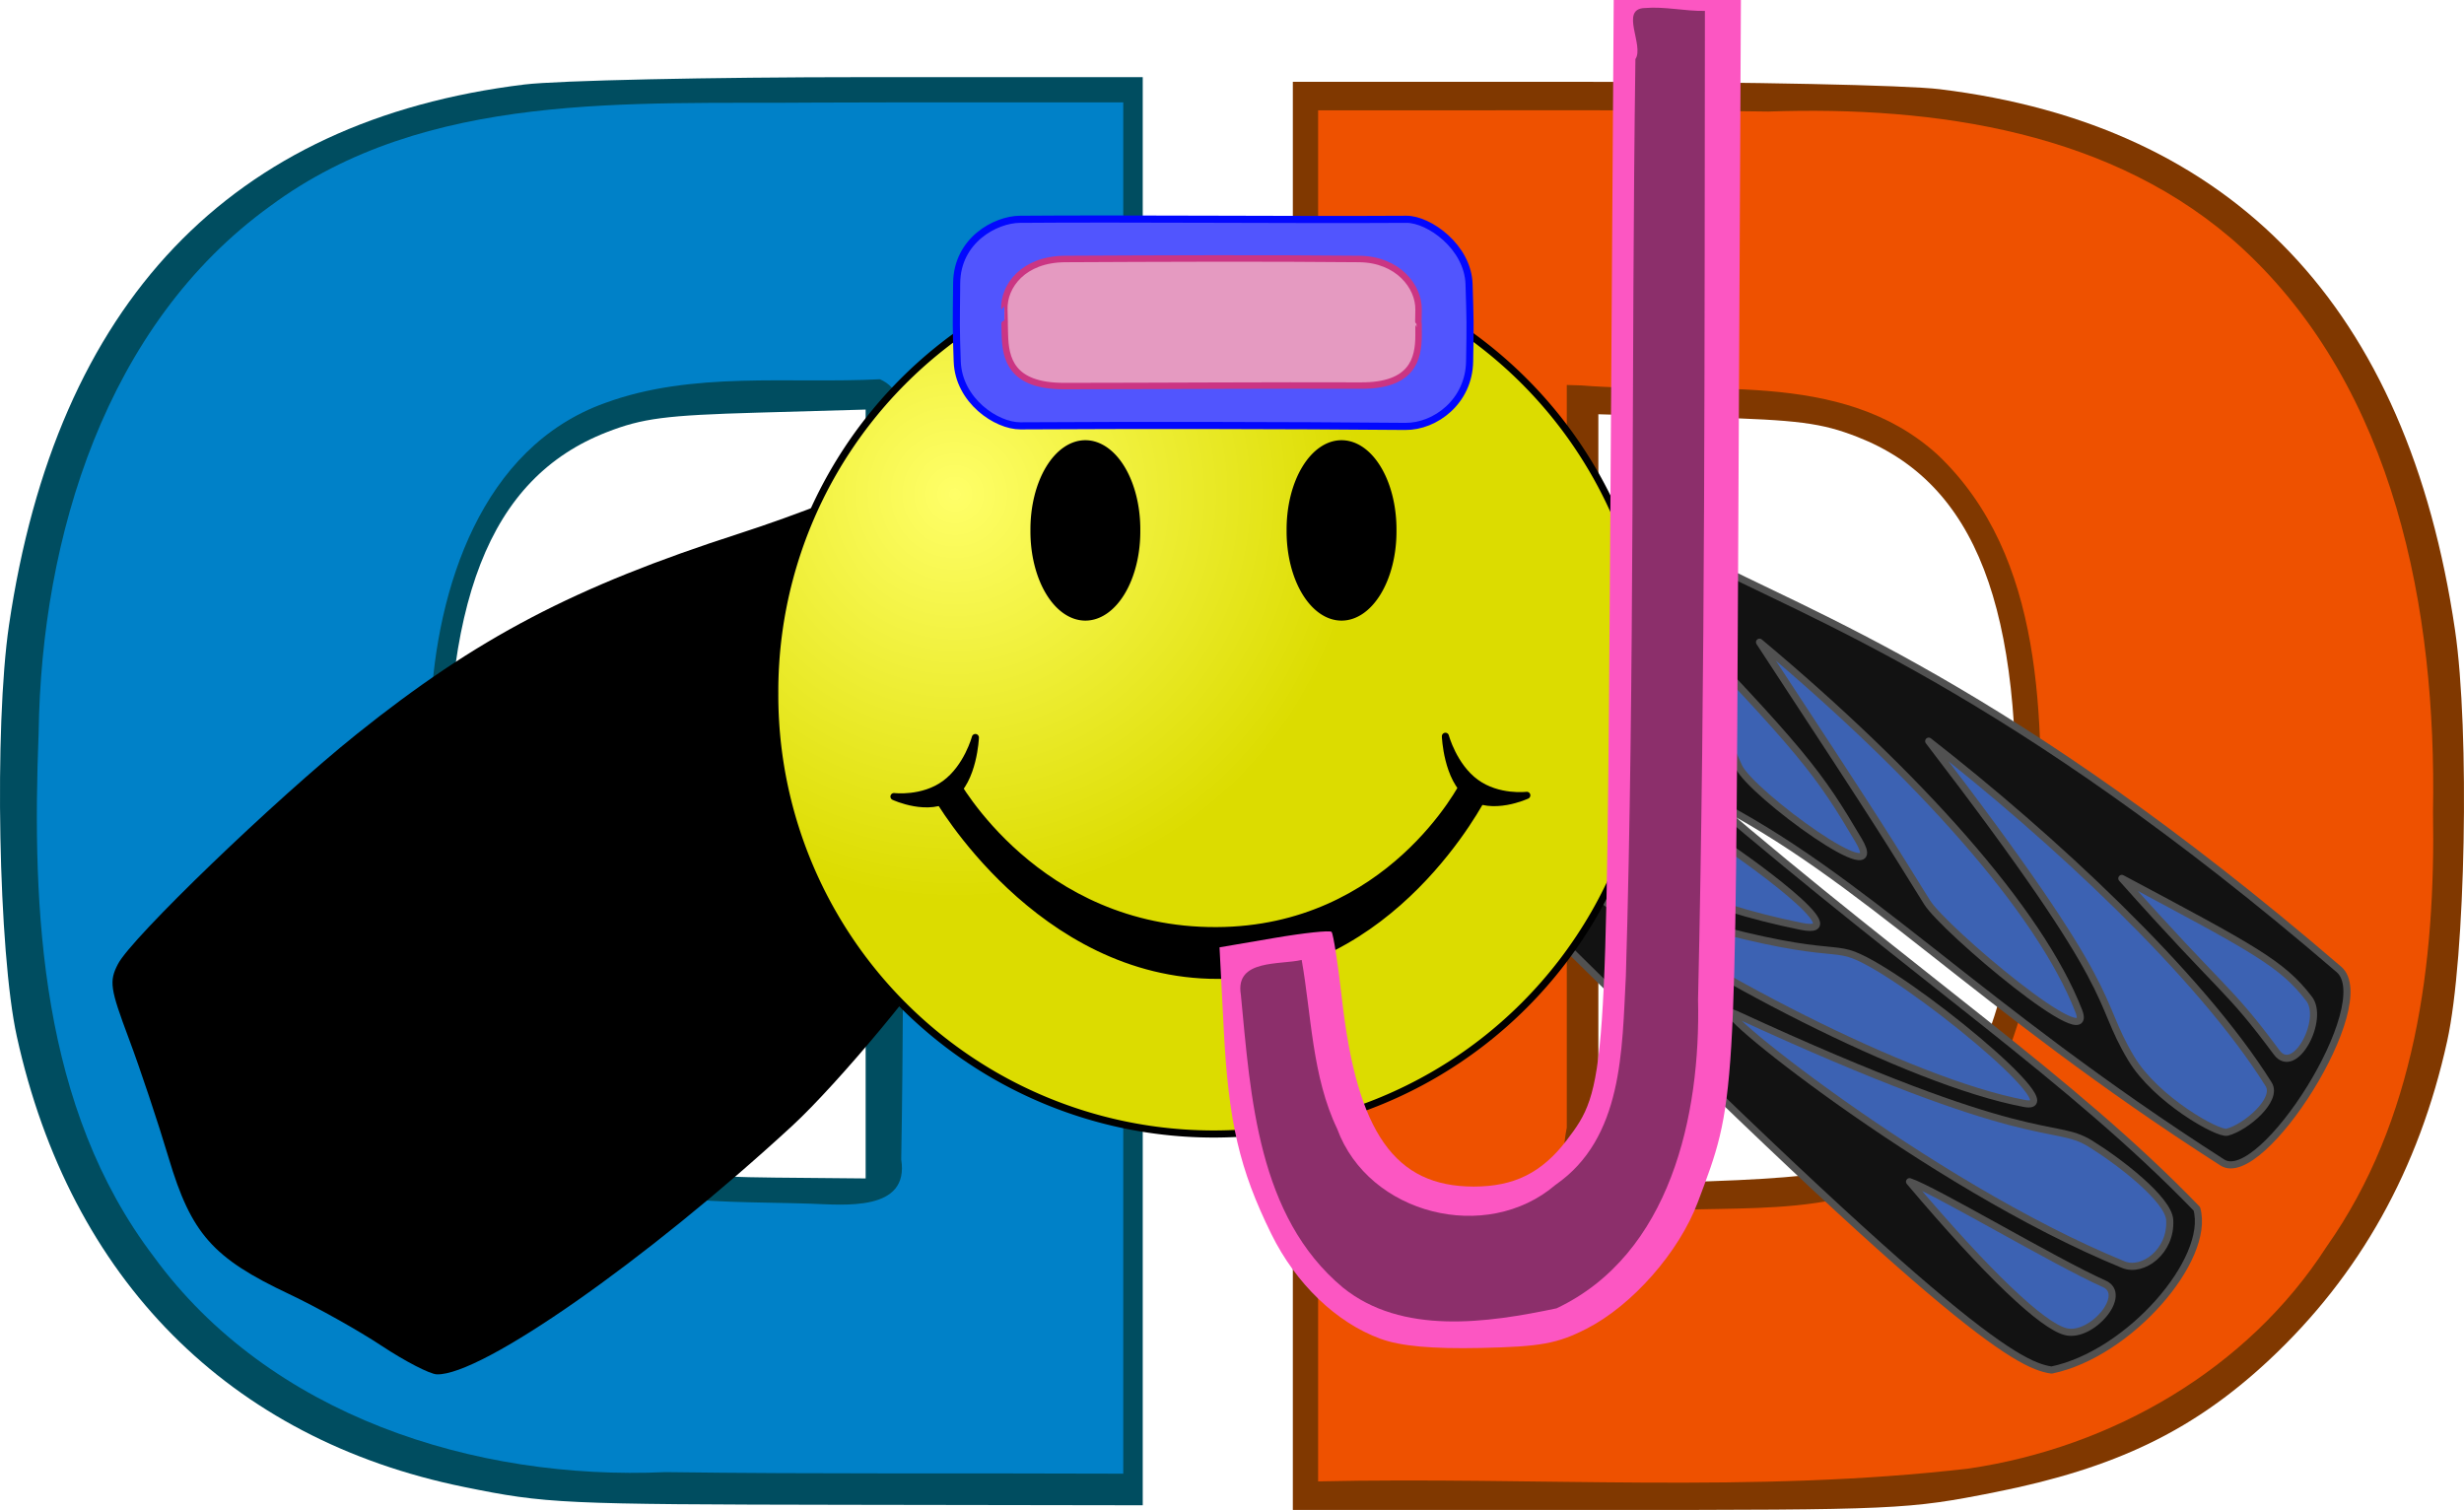 <?xml version="1.0" encoding="UTF-8" standalone="no"?>
<!-- Created with Inkscape (http://www.inkscape.org/) -->
<svg
   xmlns:dc="http://purl.org/dc/elements/1.1/"
   xmlns:cc="http://web.resource.org/cc/"
   xmlns:rdf="http://www.w3.org/1999/02/22-rdf-syntax-ns#"
   xmlns:svg="http://www.w3.org/2000/svg"
   xmlns="http://www.w3.org/2000/svg"
   xmlns:xlink="http://www.w3.org/1999/xlink"
   xmlns:sodipodi="http://sodipodi.sourceforge.net/DTD/sodipodi-0.dtd"
   xmlns:inkscape="http://www.inkscape.org/namespaces/inkscape"
   width="346.804"
   height="212.516"
   id="svg2221"
   sodipodi:version="0.32"
   inkscape:version="0.45pre1"
   sodipodi:modified="true"
   version="1.0">
  <defs
     id="defs2223">
    <filter
       inkscape:collect="always"
       id="filter38703">
      <feGaussianBlur
         inkscape:collect="always"
         stdDeviation="1.857"
         id="feGaussianBlur38705" />
    </filter>
    <filter
       inkscape:collect="always"
       id="filter36744">
      <feGaussianBlur
         inkscape:collect="always"
         stdDeviation="2.626"
         id="feGaussianBlur36746" />
    </filter>
    <filter
       inkscape:collect="always"
       id="filter35755">
      <feGaussianBlur
         inkscape:collect="always"
         stdDeviation="2.594"
         id="feGaussianBlur35757" />
    </filter>
    <linearGradient
       id="linearGradient31747">
      <stop
         style="stop-color:#ffff68;stop-opacity:1;"
         offset="0"
         id="stop31749" />
      <stop
         style="stop-color:#dcdc00;stop-opacity:1;"
         offset="1"
         id="stop31751" />
    </linearGradient>
    <radialGradient
       inkscape:collect="always"
       xlink:href="#linearGradient31747"
       id="radialGradient31753"
       cx="458.424"
       cy="377.989"
       fx="458.424"
       fy="377.989"
       r="61.191"
       gradientUnits="userSpaceOnUse"
       gradientTransform="matrix(0.197,0.902,-0.901,0.196,717.374,-125.47)" />
    <radialGradient
       inkscape:collect="always"
       xlink:href="#linearGradient31747"
       id="radialGradient40750"
       gradientUnits="userSpaceOnUse"
       gradientTransform="matrix(0.197,0.902,-0.901,0.196,717.374,-125.47)"
       cx="458.424"
       cy="377.989"
       fx="458.424"
       fy="377.989"
       r="61.191" />
  </defs>
  <sodipodi:namedview
     id="base"
     pagecolor="#ffffff"
     bordercolor="#666666"
     borderopacity="1.0"
     gridtolerance="10000"
     guidetolerance="10"
     objecttolerance="10"
     inkscape:pageopacity="0.0"
     inkscape:pageshadow="2"
     inkscape:zoom="0.75829407"
     inkscape:cx="205.87353"
     inkscape:cy="-64.851274"
     inkscape:document-units="px"
     inkscape:current-layer="layer1"
     width="350px"
     height="220px"
     inkscape:window-width="1680"
     inkscape:window-height="994"
     inkscape:window-x="-4"
     inkscape:window-y="-4" />
  <g
     inkscape:label="Layer 1"
     inkscape:groupmode="layer"
     id="layer1"
     transform="translate(3.2945041e-6,-839.846)">
    <g
       id="g40719"
       transform="translate(-158.934,655.144)">
      <g
         transform="translate(39.841,-137.435)"
         id="g35759">
        <path
           style="fill:#004d60;fill-opacity:1;stroke-width:5;stroke-linecap:round;stroke-linejoin:round;stroke-miterlimit:4;stroke-dasharray:none;stroke-opacity:0.5"
           d="M 184.431,531.422 C 151.351,524.692 128.98,502.159 121.458,467.994 C 118.867,456.227 118.261,424.367 120.358,410.137 C 127.046,364.751 151.505,339.092 192.905,334.03 C 197.566,333.46 219.053,332.994 240.655,332.994 L 279.931,332.994 L 279.931,433.494 L 279.931,533.994 L 238.181,533.929 C 197.996,533.866 195.981,533.772 184.431,531.422 z M 240.931,433.887 L 240.931,379.781 L 225.681,380.214 C 212.78,380.581 209.516,381.005 204.49,382.964 C 187.919,389.426 181.081,406.959 182.251,439.994 C 183.017,461.649 185.759,471.051 193.693,479.236 C 199.964,485.704 207.89,487.689 228.181,487.877 L 240.931,487.994 L 240.931,433.887 z "
           id="path33767"
           sodipodi:nodetypes="cssscccccccccsssccc" />
        <path
           style="fill:#0081c8;fill-opacity:1;stroke-width:5;stroke-linecap:round;stroke-linejoin:round;stroke-miterlimit:4;stroke-dasharray:none;stroke-opacity:0.5;filter:url(#filter35755)"
           d="M 233.939,336.575 C 207.836,336.819 179.119,334.847 157.127,351.138 C 133.98,367.832 124.912,397.743 124.533,425.231 C 123.535,450.524 124.841,478.08 140.721,498.981 C 157.05,521.368 185.872,530.531 212.751,529.327 C 234.229,529.618 255.71,529.449 277.189,529.544 C 277.189,465.211 277.189,400.877 277.189,336.544 C 262.773,336.552 248.356,336.521 233.939,336.575 z M 242.939,375.513 C 248.139,377.81 245.059,385.234 246.153,389.793 C 246.052,421.635 246.484,453.489 245.939,485.325 C 247.107,492.706 237.912,491.706 233.127,491.544 C 218.772,491.067 201.873,492.258 191.158,480.794 C 177.393,464.563 179.63,441.714 179.721,421.856 C 180.548,404.99 186.817,385.09 204.252,378.856 C 216.596,374.327 230.115,376.17 242.939,375.513 z "
           id="path33761" />
      </g>
      <g
         transform="translate(17.163,-25.103)"
         id="g37717">
        <path
           style="fill:#803800;fill-opacity:1;stroke:none;stroke-opacity:1"
           d="M 323.736,321.821 L 323.736,221.321 L 365.012,221.321 C 387.714,221.321 410.102,221.787 414.762,222.357 C 456.163,227.419 480.622,253.078 487.309,298.464 C 489.406,312.694 488.801,344.554 486.21,356.321 C 482.232,374.387 473.909,389.293 461.139,401.219 C 450.498,411.156 439.525,416.452 422.611,419.813 C 410.309,422.257 408.878,422.321 366.861,422.321 L 323.736,422.321 L 323.736,321.821 z M 403.581,373.857 C 413.217,370.847 420.351,362.046 423.453,349.342 C 424.195,346.306 425.057,337.071 425.368,328.821 C 426.633,295.342 419.866,277.799 403.177,271.291 C 398.151,269.332 394.887,268.908 381.986,268.541 L 366.736,268.108 L 366.736,322.346 L 366.736,376.585 L 382.486,376.056 C 393.062,375.7 399.992,374.978 403.581,373.857 z "
           id="path37724"
           sodipodi:nodetypes="cccsssssccccssscccccc" />
        <path
           style="fill:#ee5100;fill-opacity:1;stroke:none;stroke-opacity:1;filter:url(#filter36744)"
           d="M 327.294,321.832 C 327.294,353.988 327.294,386.144 327.294,418.301 C 357.818,417.614 388.555,420.045 418.931,416.483 C 439.063,413.493 458.121,402.528 469.231,385.269 C 481.772,367.504 484.588,345.32 484.211,324.051 C 484.731,295.716 478.856,264.585 457.356,244.738 C 439.428,228.31 414.155,224.694 390.669,225.505 C 369.545,225.198 348.419,225.382 327.294,225.332 C 327.294,257.499 327.294,289.665 327.294,321.832 z M 364.356,264.051 C 381.099,265.417 400.948,261.534 414.45,273.769 C 429.652,288.151 429.326,311.255 428.887,330.8 C 428.77,347.098 425.285,366.546 409.919,375.176 C 396.972,382.145 381.577,378.625 367.669,381.019 C 361.406,380.694 361.359,373.101 362.294,368.519 C 362.294,333.676 362.294,298.832 362.294,263.988 C 362.981,264.009 363.669,264.03 364.356,264.051 z "
           id="path35769" />
      </g>
      <path
         id="path4906"
         d="M 212.638,374.108 C 209.338,371.925 203.488,368.653 199.638,366.838 C 188.879,361.765 185.853,358.346 182.67,347.665 C 181.199,342.726 178.678,335.173 177.069,330.88 C 174.42,323.809 174.276,322.82 175.538,320.38 C 177.457,316.67 197.606,297.269 209.138,288.025 C 226.059,274.463 239.745,267.289 263.043,259.773 C 270.965,257.217 280.943,253.307 285.216,251.084 C 291.918,247.597 293.27,246.435 295.062,242.625 C 296.204,240.195 297.138,237.947 297.138,237.629 C 297.138,237.311 298.6,235.289 300.388,233.136 C 303.551,229.327 306.39,228.166 307.632,230.175 C 307.991,230.757 309.074,230.392 310.258,229.288 C 313.164,226.581 323.617,223.865 327.981,224.684 C 338.64,226.683 346.138,236.854 346.138,249.313 C 346.138,252.951 345.432,255.132 343.165,258.491 C 341.53,260.914 339.485,263.483 338.62,264.2 C 337.563,265.077 337.244,266.391 337.645,268.216 C 338.156,270.545 337.734,271.226 334.651,273.045 C 332.677,274.21 328.341,275.792 325.015,276.56 C 320.698,277.557 317.963,278.918 315.45,281.321 C 311.372,285.219 304.181,295.648 298.649,305.685 C 296.528,309.535 293.915,314.26 292.844,316.185 C 289.745,321.754 276.924,337.181 270.404,343.185 C 249.806,362.157 226.686,378.321 220.42,378.131 C 219.44,378.102 215.938,376.291 212.638,374.108 z M 344.132,249.744 C 344.108,236.207 332.107,224.276 320.973,226.722 C 317.466,227.492 317.331,229.61 320.65,231.785 C 322.032,232.691 327.269,238.629 332.287,244.982 C 340.707,255.641 341.517,256.388 342.775,254.668 C 343.524,253.642 344.135,251.427 344.132,249.744 z "
         style="fill:#000000" />
      <g
         transform="translate(-134.358,-110.534)"
         id="g10947">
        <path
           style="fill:#121212;fill-opacity:1;fill-rule:evenodd;stroke:#515151;stroke-width:1;stroke-linecap:round;stroke-linejoin:round;stroke-miterlimit:4;stroke-dasharray:none;stroke-opacity:1"
           d="M 470.628,384.272 C 487.926,396.628 497.184,411.961 504.549,419.317 C 566.592,481.275 577.171,487.401 582.052,488.058 C 592.997,485.793 604.478,472.469 602.494,465.368 C 584.785,447.036 563.406,433.02 533.753,407.635 C 555.598,418.617 571.194,436.506 606.088,458.854 C 611.618,462.395 628.063,436.463 622.487,431.672 C 576.084,391.799 547.812,381.85 532.405,373.714 C 525.628,370.135 522.746,371.018 498.933,352.822 L 470.628,384.272 z "
           id="path6040"
           sodipodi:nodetypes="cscccssscc" />
        <path
           style="fill:#3c62b3;fill-opacity:1;fill-rule:evenodd;stroke:#515151;stroke-width:1px;stroke-linecap:round;stroke-linejoin:round;stroke-opacity:1"
           d="M 598.675,466.941 C 598.507,464.021 591.489,458.641 587.443,456.158 C 582.247,452.97 579.419,457.276 537.572,437.962 C 531.731,435.266 564.549,461.953 592.16,473.231 C 594.876,474.34 598.932,471.393 598.675,466.941 z "
           id="path7011"
           sodipodi:nodetypes="cscss" />
        <path
           style="fill:#3c62b3;fill-opacity:1;fill-rule:evenodd;stroke:#515151;stroke-width:1px;stroke-linecap:round;stroke-linejoin:round;stroke-opacity:1"
           d="M 584.073,482.666 C 587.712,483.529 592.868,477.441 589.465,475.927 C 582.551,472.85 565.322,462.577 562.058,461.55 C 573.066,474.579 580.8,481.89 584.073,482.666 z "
           id="path7013"
           sodipodi:nodetypes="cscs" />
        <path
           style="fill:#3c62b3;fill-opacity:1;fill-rule:evenodd;stroke:#515151;stroke-width:1px;stroke-linecap:round;stroke-linejoin:round;stroke-opacity:1"
           d="M 578.233,450.542 C 585.279,451.869 561.598,432.483 554.196,429.65 C 550.226,428.131 548.355,430.773 517.13,420.664 C 532.055,431.737 561.858,447.458 578.233,450.542 z "
           id="path7015"
           sodipodi:nodetypes="cscs" />
        <path
           style="fill:#3c62b3;fill-opacity:1;fill-rule:evenodd;stroke:#515151;stroke-width:1px;stroke-linecap:round;stroke-linejoin:round;stroke-opacity:1"
           d="M 546.782,425.607 C 554.758,427.231 538.753,415.778 534.427,413.027 C 528.61,409.326 527.459,412.369 504.549,405.613 C 521.622,417.969 532.439,422.685 546.782,425.607 z "
           id="path7017"
           sodipodi:nodetypes="cscs" />
        <path
           style="fill:#3c62b3;fill-opacity:1;fill-rule:evenodd;stroke:#515151;stroke-width:1px;stroke-linecap:round;stroke-linejoin:round;stroke-opacity:1"
           d="M 606.762,454.586 C 605.473,454.916 596.752,450.009 593.284,444.252 C 587.887,435.295 592.845,436.146 564.754,399.548 C 582.052,413.027 602.917,432.359 612.603,447.846 C 613.962,450.018 609.398,453.91 606.762,454.586 z "
           id="path7019"
           sodipodi:nodetypes="cscss" />
        <path
           style="fill:#3c62b3;fill-opacity:1;fill-rule:evenodd;stroke:#515151;stroke-width:1px;stroke-linecap:round;stroke-linejoin:round;stroke-opacity:1"
           d="M 585.87,437.513 C 580.365,423.361 563.229,404.269 540.942,385.62 C 559.812,414.374 558.681,412.872 564.529,422.237 C 566.917,426.06 588.496,444.26 585.87,437.513 z "
           id="path7021"
           sodipodi:nodetypes="ccss" />
        <path
           style="fill:#3c62b3;fill-opacity:1;fill-rule:evenodd;stroke:#515151;stroke-width:1px;stroke-linecap:butt;stroke-linejoin:miter;stroke-opacity:1"
           d="M 554.87,413.476 C 559.563,421.385 539.726,406.892 538.021,403.142 C 532.915,391.907 536,395.504 526.565,379.779 C 547.267,401.205 549.291,404.074 554.87,413.476 z "
           id="path7023"
           sodipodi:nodetypes="cscs" />
        <path
           style="fill:#3c62b3;fill-opacity:1;fill-rule:evenodd;stroke:#515151;stroke-width:1px;stroke-linecap:round;stroke-linejoin:round;stroke-opacity:1"
           d="M 613.726,443.353 C 616.299,446.823 620.614,438.554 618.219,435.716 C 614.477,430.855 610.484,428.753 591.936,418.867 C 606.538,435.266 606.708,433.888 613.726,443.353 z "
           id="path7025"
           sodipodi:nodetypes="cccs" />
      </g>
      <path
         transform="matrix(1.013,0,0,1.013,-179.866,-112.572)"
         d="M 564.08 389.776 A 60.991 60.991 0 1 1  442.099,389.776 A 60.991 60.991 0 1 1  564.08 389.776 z"
         sodipodi:ry="60.990734"
         sodipodi:rx="60.990734"
         sodipodi:cy="389.77594"
         sodipodi:cx="503.08929"
         id="path18138"
         style="fill:url(#radialGradient40750);fill-opacity:1;stroke:#000000;stroke-width:0.987;stroke-linecap:round;stroke-linejoin:round;stroke-miterlimit:4;stroke-dasharray:none;stroke-opacity:1"
         sodipodi:type="arc" />
      <path
         transform="matrix(1.001,0,0,0.957,-136.95,-92.165)"
         d="M 491.745 367.312 A 7.526 12.917 0 1 1  476.694,367.312 A 7.526 12.917 0 1 1  491.745 367.312 z"
         sodipodi:ry="12.917006"
         sodipodi:rx="7.5255599"
         sodipodi:cy="367.31158"
         sodipodi:cx="484.21924"
         id="path21049"
         style="fill:#000000;fill-opacity:1;stroke:#000000;stroke-width:0.4;stroke-linecap:round;stroke-linejoin:round;stroke-miterlimit:4;stroke-dasharray:none;stroke-opacity:1"
         sodipodi:type="arc" />
      <path
         transform="matrix(1.001,0,0,0.957,-173.005,-92.165)"
         d="M 491.745 367.312 A 7.526 12.917 0 1 1  476.694,367.312 A 7.526 12.917 0 1 1  491.745 367.312 z"
         sodipodi:ry="12.917006"
         sodipodi:rx="7.5255599"
         sodipodi:cy="367.31158"
         sodipodi:cx="484.21924"
         id="path22022"
         style="fill:#000000;fill-opacity:1;stroke:#000000;stroke-width:0.4;stroke-linecap:round;stroke-linejoin:round;stroke-miterlimit:4;stroke-dasharray:none;stroke-opacity:1"
         sodipodi:type="arc" />
      <path
         sodipodi:nodetypes="csccscc"
         id="path23001"
         d="M 293.295,294.568 C 293.295,294.568 304.808,315.783 330.137,315.684 C 354.567,315.59 364.956,295.017 364.956,295.017 L 367.652,296.814 C 367.652,296.814 354.904,321.919 330.361,321.974 C 305.145,322.03 290.824,296.814 290.824,296.814 L 293.295,294.568 z "
         style="fill:#000000;fill-opacity:1;fill-rule:evenodd;stroke:#000000;stroke-width:1px;stroke-linecap:butt;stroke-linejoin:miter;stroke-opacity:1" />
      <path
         sodipodi:nodetypes="cscsc"
         id="path23976"
         d="M 284.759,296.814 C 284.759,296.814 288.802,297.32 291.947,295.017 C 295.092,292.714 296.216,288.502 296.216,288.502 C 296.216,288.502 295.991,294.512 292.846,296.814 C 289.701,299.117 284.759,296.814 284.759,296.814 z "
         style="fill:#000000;fill-opacity:1;fill-rule:evenodd;stroke:#000000;stroke-width:1px;stroke-linecap:round;stroke-linejoin:round;stroke-opacity:1" />
      <path
         style="fill:#000000;fill-opacity:1;fill-rule:evenodd;stroke:#000000;stroke-width:1px;stroke-linecap:round;stroke-linejoin:round;stroke-opacity:1"
         d="M 373.83,296.64 C 373.83,296.64 369.786,297.145 366.641,294.842 C 363.496,292.54 362.373,288.328 362.373,288.328 C 362.373,288.328 362.598,294.337 365.743,296.64 C 368.888,298.942 373.83,296.64 373.83,296.64 z "
         id="path29802"
         sodipodi:nodetypes="cscsc" />
      <g
         transform="translate(-178.163,-53.029)"
         id="g39676">
        <path
           style="fill:#fc56c2;fill-opacity:1;stroke:none;stroke-width:0;stroke-linecap:round;stroke-linejoin:round;stroke-miterlimit:4;stroke-dasharray:none;stroke-opacity:1"
           d="M 531.407,426.159 C 525.18,423.883 519.484,418.416 516.027,411.394 C 511.551,402.301 510.011,395.683 509.34,382.647 L 508.743,371.062 L 516.404,369.752 C 520.617,369.031 524.266,368.642 524.511,368.888 C 524.756,369.133 525.419,373.408 525.983,378.388 C 528.11,397.166 533.434,404.732 544.522,404.732 C 550.215,404.732 554.115,402.788 557.607,398.209 C 563.131,390.967 563.229,389.562 563.748,310.482 L 564.225,237.732 L 573.176,237.732 L 582.126,237.732 L 581.756,312.982 C 581.359,393.754 581.423,392.688 576.061,406.933 C 573.407,413.983 566.834,421.454 560.393,424.744 C 556.293,426.838 553.939,427.266 545.522,427.447 C 538.639,427.595 534.239,427.193 531.407,426.159 z "
           id="path39683" />
        <path
           style="fill:#8c2f6b;fill-opacity:1;stroke:none;stroke-width:0;stroke-linecap:round;stroke-linejoin:round;stroke-miterlimit:4;stroke-dasharray:none;stroke-opacity:1;filter:url(#filter38703)"
           d="M 568.62,238.86 C 564.994,238.946 568.563,244.158 567.279,246.048 C 566.695,288.181 567.195,333.034 565.933,375.15 C 565.386,385.466 565.56,397.911 556.027,404.493 C 546.314,412.817 529.746,408.687 525.308,396.618 C 521.76,389.227 521.675,380.571 520.308,372.837 C 517.261,373.554 510.894,372.694 511.745,377.712 C 513.132,392.11 514.1,408.905 526.089,418.931 C 534.429,425.68 546.471,423.92 556.183,421.868 C 572.237,414.262 576.474,394.635 576.094,378.432 C 577.132,333.003 576.996,284.443 577.058,239.266 C 574.24,239.318 571.434,238.623 568.62,238.86 z M 512.433,374.681 C 512.476,374.623 512.329,374.648 512.433,374.681 z "
           id="path37728"
           sodipodi:nodetypes="cccccccccccccc" />
      </g>
      <g
         transform="translate(-217.347,-190.367)"
         id="g18011">
        <path
           style="fill:#5155fe;fill-opacity:1;fill-rule:evenodd;stroke:#0208fe;stroke-width:1px;stroke-linecap:butt;stroke-linejoin:miter;stroke-opacity:1"
           d="M 519.827,405.934 C 534.953,405.806 557.95,406.034 574.232,405.934 C 577.414,405.915 582.889,409.823 583.048,415.068 C 583.207,420.31 583.227,420.31 583.127,425.949 C 583.028,431.587 578.285,435.122 574.073,435.083 C 557.792,434.932 535.83,434.91 519.906,435.003 C 516.525,435.023 511.206,431.447 511.011,425.949 C 510.832,420.925 510.872,420.945 510.931,414.909 C 510.991,408.872 516.392,405.963 519.827,405.934 z "
           id="path18016"
           sodipodi:nodetypes="cszzssszs" />
        <path
           style="fill:#e59ac1;fill-opacity:1;fill-rule:evenodd;stroke:#cb3583;stroke-width:0.912px;stroke-linecap:butt;stroke-linejoin:miter;stroke-opacity:1"
           d="M 526.202,411.52 C 538.818,411.458 554.54,411.388 567.604,411.52 C 572.981,411.574 576.013,415.365 575.944,418.703 C 575.87,422.313 575.963,418.791 575.944,422.295 C 575.927,425.574 575.084,429.367 567.827,429.338 C 555.215,429.287 539.391,429.401 526.053,429.408 C 518.552,429.413 517.801,425.502 517.713,422.154 C 517.619,418.686 517.75,422.207 517.638,418.633 C 517.534,415.303 520.333,411.548 526.202,411.52 z "
           id="path18018"
           sodipodi:nodetypes="cssssssss" />
      </g>
    </g>
  </g>
</svg>
